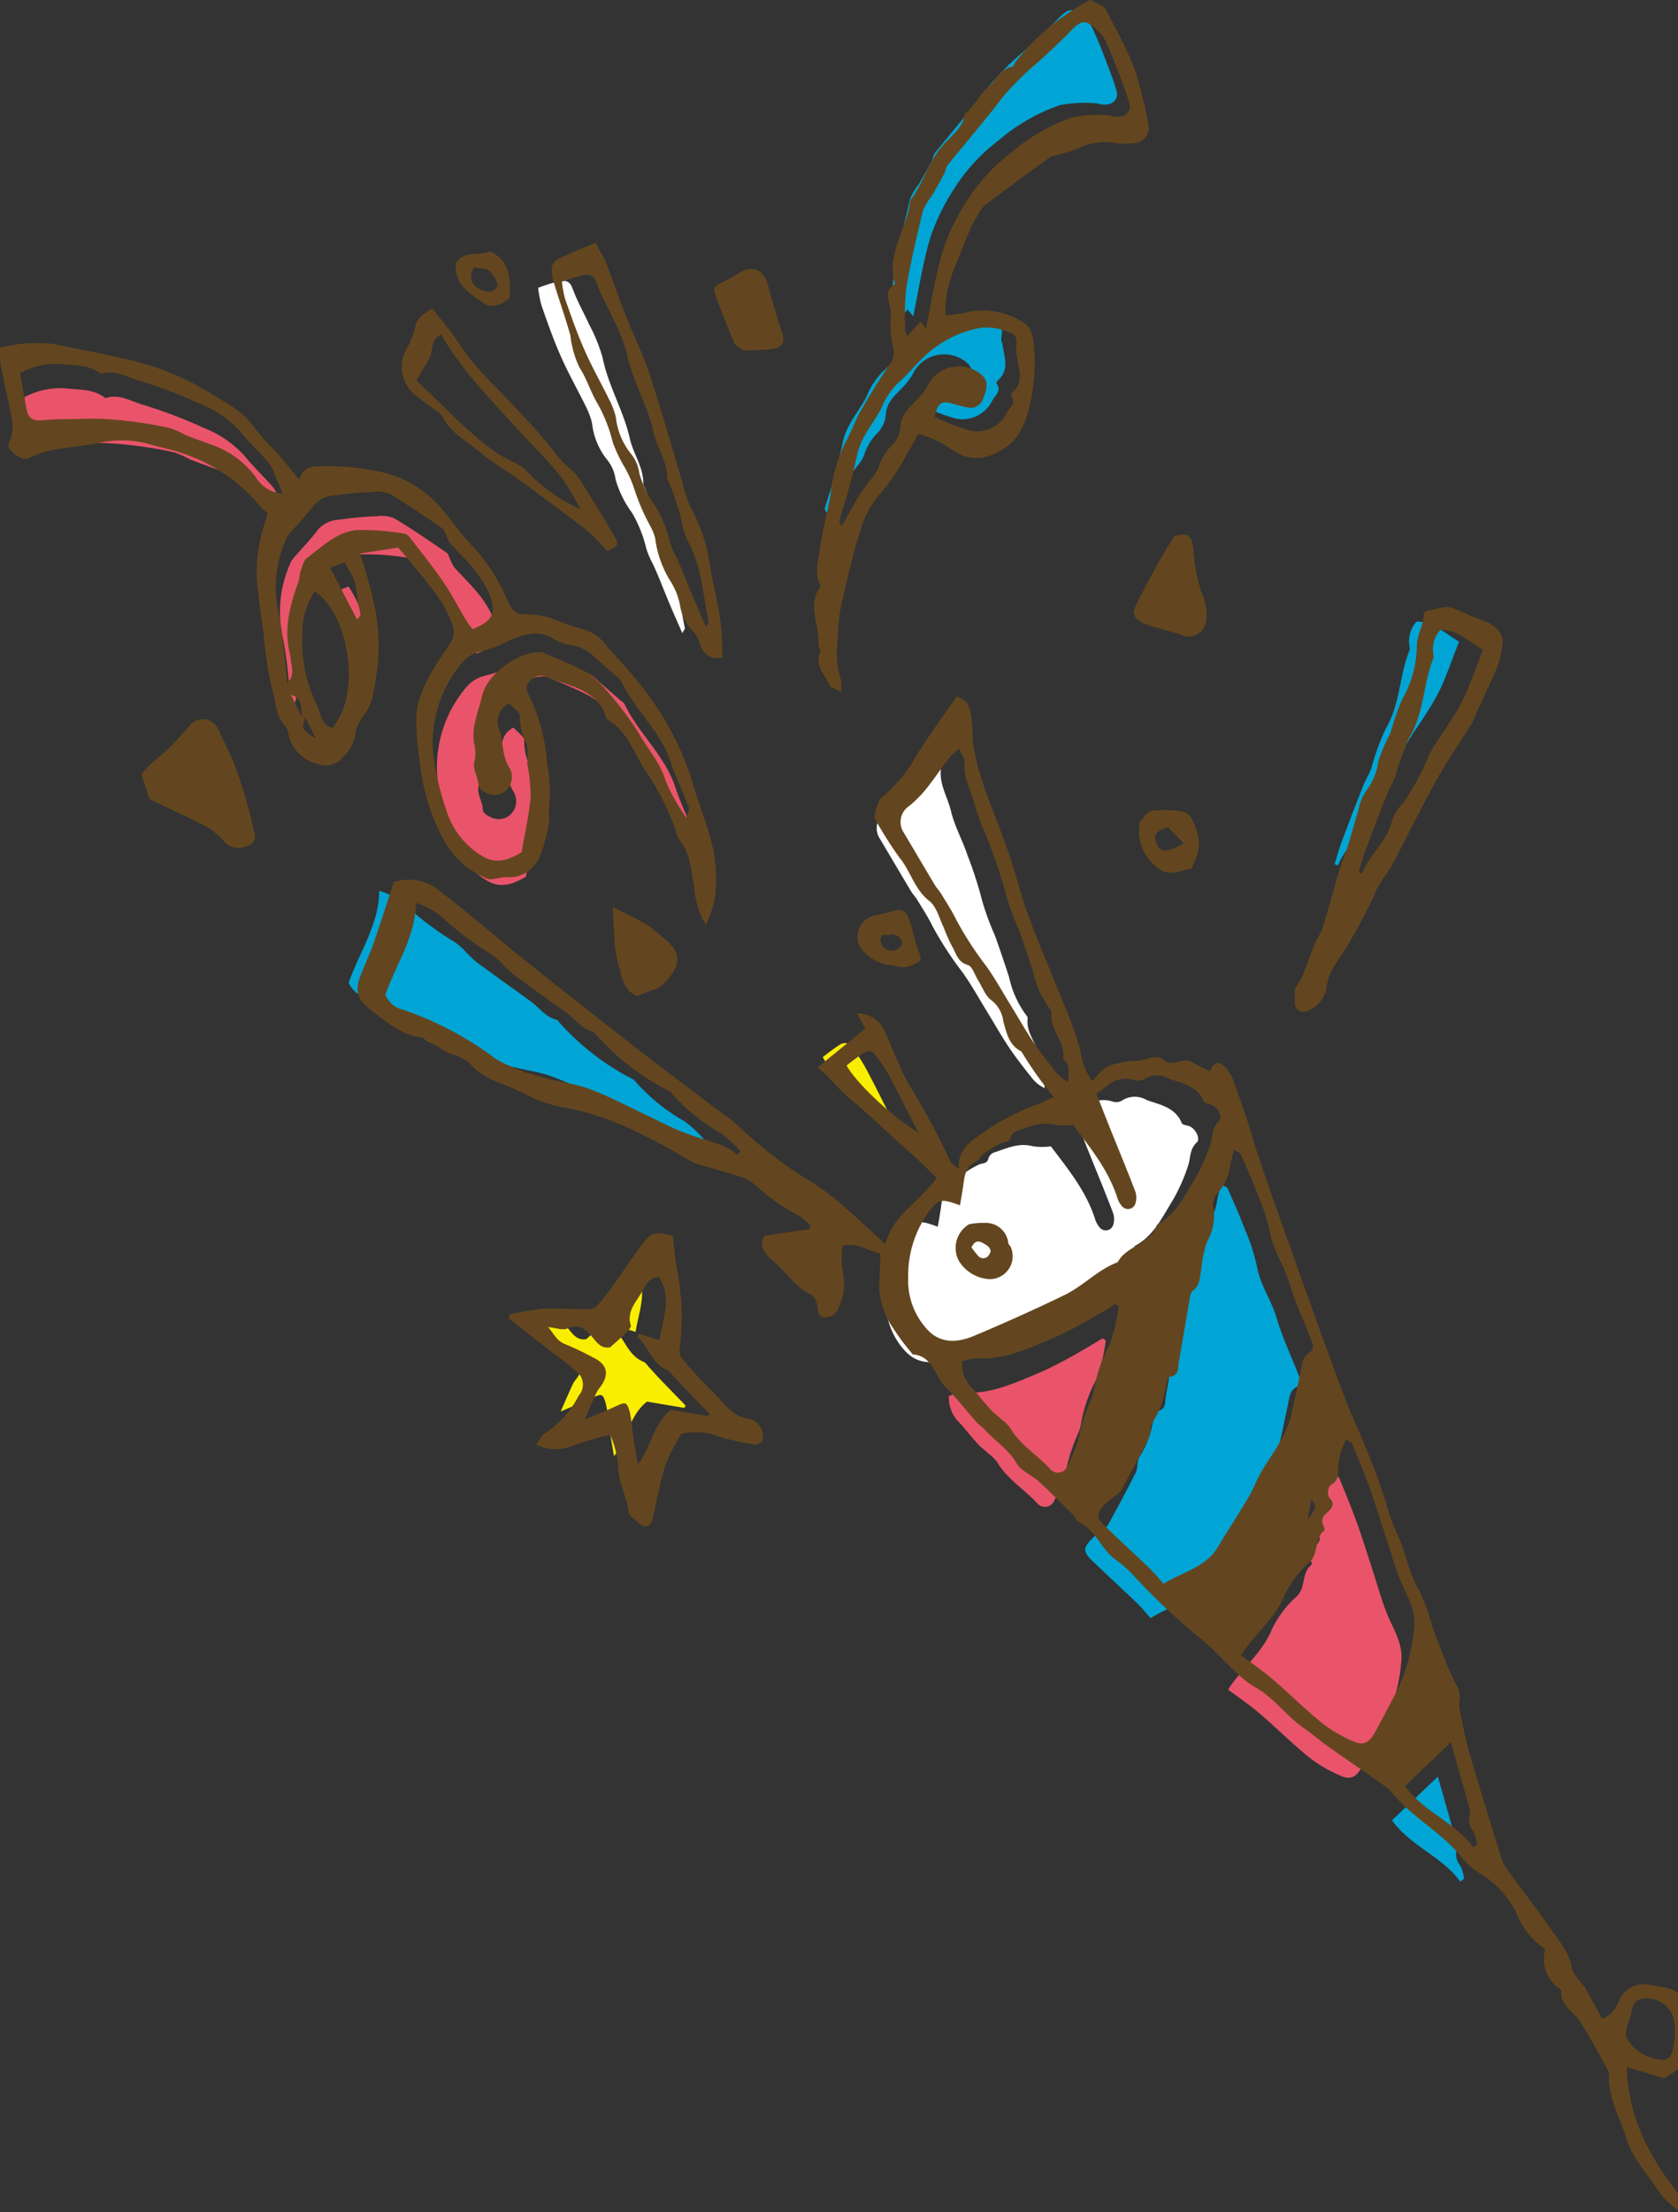 <svg xmlns="http://www.w3.org/2000/svg" xmlns:xlink="http://www.w3.org/1999/xlink" width="151.786" height="200" viewBox="0 0 151.786 200">
  <rect x="0" y="0" width="151.786" height="200" fill="#333333" stroke="none"/>
  <defs>
    <clipPath id="clip-path">
      <rect id="長方形_2194" data-name="長方形 2194" width="151.786" height="200" fill="none"/>
    </clipPath>
  </defs>
  <g id="グループ_19155" data-name="グループ 19155" clip-path="url(#clip-path)">
    <path id="パス_113469" data-name="パス 113469" d="M89,112.865c-2.2-1.244-5.63-4.488-6.465-6.04a19.2,19.2,0,0,1,1.614-1.177.874.874,0,0,1,.8,0,13.845,13.845,0,0,1,1.42,2.07c.878,1.626,1.69,3.292,2.631,5.145" transform="translate(-8.111 -11.242)" fill="#faee00" fill-rule="evenodd"/>
    <path id="パス_113470" data-name="パス 113470" d="M60.779,133.517c-.073.2-.116.277-.1.292,1.011.89,1.292,2.424,2.693,2.983.2.08.348.325.51.5.316.337.619.686.939,1.022.786.819,1.58,1.632,2.369,2.444-.036.07-.075.139-.115.209-1.134-.192-2.264-.382-3.381-.569-1.587,1.246-1.743,3.27-2.984,4.94-.179-1.066-.33-1.9-.456-2.738a15.936,15.936,0,0,0-.272-1.981c-.28-.974-.367-.957-1.282-.537-.845.393-1.71.733-2.816,1.21.451-1.023.77-1.767,1.111-2.5a2.93,2.93,0,0,1,.329-.475c.838-1.162.611-2.041-.675-2.658a25.481,25.481,0,0,0-2.473-1.18c-.752-.269-1.014-.859-1.576-1.56.736.073,1.309.306,1.692.135,1.214-.549,1.827.189,2.447.95.394.48.789.878,1.472.739.475-.432.96-.844,1.409-1.291.2-.194.5-.516.451-.684-.406-1.274.5-2.125,1.015-3.059.307-.554.658-1.3,1.5-1.324,1.264,1.9.382,3.718.078,5.709-.683-.21-1.262-.386-1.88-.575" transform="translate(-5.169 -13.674)" fill="#faee00" fill-rule="evenodd"/>
    <path id="パス_113471" data-name="パス 113471" d="M134.183,84.952c-.1-.041-.2-.084-.3-.128.2-.637.371-1.288.6-1.914q.959-2.571,1.966-5.122c.223-.563.555-1.087.766-1.654A21.326,21.326,0,0,1,138.5,72.6c1.321-2.211,1.227-4.79,2.145-7.088a.463.463,0,0,0,.033-.289,2.575,2.575,0,0,1,.63-2.328c1.534,0,2.526,1.061,3.831,1.812-.555,1.43-1.031,2.794-1.614,4.11a19.66,19.66,0,0,1-1.356,2.394c-.6.976-1.316,1.888-1.854,2.895a24.032,24.032,0,0,1-2.377,4.432,4.331,4.331,0,0,0-1,1.554c-.436,1.921-2.06,3.123-2.754,4.865" transform="translate(-13.159 -6.698)" fill="#00a5d5" fill-rule="evenodd"/>
    <path id="パス_113472" data-name="パス 113472" d="M93.562,122.733c.1-.566.178-1.02.25-1.471.158-1,.131-2.1,1.362-2.563.146-.055.181-.363.329-.466a8.879,8.879,0,0,1,1.8-1.133c.362-.137.737-.051.851-.571a.82.82,0,0,1,.477-.5c1.151-.373,2.261-.933,3.557-.567a6,6,0,0,0,1.605,0c1.507,2,3.189,4.023,4,6.587a2.208,2.208,0,0,0,.418.755.707.707,0,0,0,1.2-.176,1.77,1.77,0,0,0,.021-1.113c-.737-1.934-1.53-3.842-2.3-5.761-.42-1.046-.828-2.1-1.243-3.146a6.09,6.09,0,0,0,.82-.537,2.567,2.567,0,0,1,2.7-.645,1.024,1.024,0,0,0,.823-.106,2.131,2.131,0,0,1,2.252-.033c1.2.424,2.573.653,3.15,2.077.07.177.522.19.778.322.526.272.921,1.117.581,1.422-.681.61-.538,1.43-.8,2.142a16.536,16.536,0,0,1-1.341,3.032c-.965,1.539-1.727,3.277-3.473,4.192-.549,1.787-2.752,1.883-3.556,3.4-1.8.672-3.091,2.136-4.828,2.975-2.675,1.3-5.387,2.512-8.125,3.665-1.4.594-2.949.778-4.171-.454a6.52,6.52,0,0,1-1.827-4.732,9.9,9.9,0,0,1,1.7-5.78c.986-1.358,1.126-1.51,2.987-.817" transform="translate(-8.735 -11.819)" fill="#fff" fill-rule="evenodd"/>
    <path id="パス_113473" data-name="パス 113473" d="M66.794,83.23A16.921,16.921,0,0,1,64.91,79.9c-.456-1.6-1.558-2.784-2.332-4.159a30.836,30.836,0,0,0-3.317-4.362,5.8,5.8,0,0,0-1.671-1.389c-1.195-.632-2.462-1.13-3.7-1.673a1.036,1.036,0,0,0-.434-.078c-1.981.055-4.7,2.006-5.141,3.909-.318,1.394-.953,2.752-.764,4.249a3.71,3.71,0,0,1,.1,1.545c-.3.889.323,1.588.338,2.4.005.225.43.522.723.642a1.578,1.578,0,0,0,1.8-.272,1.677,1.677,0,0,0,.241-2.058c-.7-1.077-.488-2.32-.909-3.428a1.831,1.831,0,0,1,.915-2.352c.355.411,1,.83.968,1.186a5.4,5.4,0,0,0,.621,2.529,6.78,6.78,0,0,1,.043,1.719,17.358,17.358,0,0,1,.316,2.977c-.151,1.7-.538,3.391-.821,5.056-1.215.743-2.382,1.118-3.638.3a7.246,7.246,0,0,1-3.005-3.6,27.963,27.963,0,0,1-1.23-4.582,11.143,11.143,0,0,1,2.382-9.12,3.148,3.148,0,0,1,1.806-1.16,10.3,10.3,0,0,0,2.572-.993c1.27-.5,2.557-1.012,3.931-.172a4.529,4.529,0,0,0,1.791.633,3.59,3.59,0,0,1,2.015,1.091c.622.546,1.245,1.087,1.871,1.632.144.125.344.226.422.383,1.271,2.664,3.664,4.656,4.6,7.535.442,1.359,1.084,2.655,1.6,3.994.065.172-.086.425-.209.95" transform="translate(-4.308 -7.09)" fill="#e9546b" fill-rule="evenodd"/>
    <path id="パス_113474" data-name="パス 113474" d="M2.44,40.1a6.859,6.859,0,0,1,3.974-.776c1.137.109,2.382.06,3.364.863,1.219-.417,2.193.233,3.3.567a43.448,43.448,0,0,1,5.574,2.111,9.8,9.8,0,0,1,3.693,2.521c.816,1,1.757,1.9,2.611,2.862a3.265,3.265,0,0,1,.456.888c.259.6.5,1.2.774,1.875a3.128,3.128,0,0,1-2.212-1.179A8.358,8.358,0,0,0,20.064,46.7c-.868-.327-1.748-.629-2.611-.966a10.129,10.129,0,0,0-1.432-.641,34.806,34.806,0,0,0-3.95-.659,26.2,26.2,0,0,0-3.718-.195c-1.22.06-2.451,0-3.665.118C3.6,44.469,3.2,44.3,2.99,43.252c-.2-.986-.351-1.988-.55-3.148" transform="translate(-0.24 -4.185)" fill="#e9546b" fill-rule="evenodd"/>
    <path id="パス_113475" data-name="パス 113475" d="M45.871,64.647c-.2-.285-.433-.581-.626-.9-.667-1.116-1.256-2.281-1.989-3.352-.93-1.357-1.969-2.642-2.975-3.948-.14-.183-.352-.413-.552-.435a21.558,21.558,0,0,0-4.382-.323c-1.756.184-3.056,1.489-4.426,2.5-.309.228-.424.745-.573,1.148-.115.321-.1.687-.213,1.009a11.054,11.054,0,0,0-.8,6.411c.1.408.119.833.194,1.243a1.69,1.69,0,0,1-.383,1.522c-.285-2.32-.4-4.494-.863-6.59a10.748,10.748,0,0,1,.707-6.369,1.665,1.665,0,0,1,.278-.491c.749-.873,1.561-1.7,2.25-2.616a2.612,2.612,0,0,1,1.864-.9,31.744,31.744,0,0,1,3.467-.324,2.987,2.987,0,0,1,1.578.195c1.612.964,3.161,2.026,4.71,3.091.207.142.268.495.4.746a2.946,2.946,0,0,0,.344.626c1.243,1.38,2.639,2.591,3.418,4.387.761,1.75.578,2.568-1.432,3.372" transform="translate(-2.759 -5.561)" fill="#e9546b" fill-rule="evenodd"/>
    <path id="パス_113476" data-name="パス 113476" d="M34.828,59.352a10.562,10.562,0,0,1,.9,1.669,8.121,8.121,0,0,1,.287,1.858c.046.55.635,1.141-.052,1.632-.8-1.556-1.6-3.1-2.415-4.66l1.282-.5" transform="translate(-3.297 -6.322)" fill="#e9546b" fill-rule="evenodd"/>
    <path id="パス_113477" data-name="パス 113477" d="M93.263,76.376c.23.547.536.911.494,1.237-.179,1.413.608,2.585.913,3.865.327,1.379,1.056,2.655,1.5,4.012a36.634,36.634,0,0,1,1.323,4.1,23.238,23.238,0,0,0,1.148,3.124c.447,1.259.879,2.52,1.287,3.791a8.889,8.889,0,0,0,1.628,3.528c.077.086.03.284.029.431-.032,1.434,1.326,2.5,1.068,4,.746.512.418,1.305.483,2.054a3.185,3.185,0,0,1-1.05-.8c-.733-.917-1.463-1.84-2.119-2.808-.7-1.028-1.306-2.114-1.956-3.173-.747-1.215-1.44-2.463-2.255-3.632A31.164,31.164,0,0,1,93,91.881c-.4-.825-.908-1.6-1.383-2.386-.173-.279-.411-.522-.581-.807-.935-1.562-1.857-3.136-2.789-4.7a1.738,1.738,0,0,1,.5-2.44,11,11,0,0,0,1.517-1.529c.728-.91,1.374-1.883,2.083-2.808a7.547,7.547,0,0,1,.913-.833" transform="translate(-8.644 -8.135)" fill="#fff" fill-rule="evenodd"/>
    <path id="パス_113478" data-name="パス 113478" d="M53.978,29.049a18.265,18.265,0,0,1,1.852-.585c.538-.108,1-.089,1.262.634.4,1.117,1.006,2.158,1.492,3.244a15.06,15.06,0,0,1,1.231,3.024c.507,2.554,1.9,4.789,2.468,7.331.3,1.355,1.228,2.566,1.211,4.051,0,.174.143.351.206.533A25.067,25.067,0,0,1,64.776,50.5a7.091,7.091,0,0,0,.664,2.125c1.194,2.222,1.3,4.758,1.812,7.176.022.1-.111.239-.229.468-.415-.953-.8-1.81-1.164-2.675-.5-1.187-.947-2.394-1.487-3.56a7.821,7.821,0,0,1-.609-1.423A11.831,11.831,0,0,0,62.482,49.4a9.487,9.487,0,0,1-1.491-3.014,3.574,3.574,0,0,0-.723-1.735,6.391,6.391,0,0,1-1.409-3.37,7.1,7.1,0,0,0-.6-1.581c-.734-1.495-1.558-2.945-2.229-4.465-.661-1.492-1.2-3.037-1.738-4.576a10.424,10.424,0,0,1-.31-1.613" transform="translate(-5.305 -3.027)" fill="#fff" fill-rule="evenodd"/>
    <path id="パス_113479" data-name="パス 113479" d="M67.105,112.6c-.093.1-.182.2-.271.3a7.46,7.46,0,0,0-1.307-.806c-1.23-.462-2.509-.789-3.729-1.271-1.126-.447-2.189-1.035-3.289-1.549-1.7-.8-3.36-1.688-5.115-2.335-1.421-.52-2.985-.643-4.432-1.109a14.464,14.464,0,0,1-4.035-1.625A30.453,30.453,0,0,0,36.611,99.8a2.3,2.3,0,0,1-1.631-1.367c1.013-2.826,2.735-5.251,2.762-8.287a6.186,6.186,0,0,1,2.687,1.576,27.824,27.824,0,0,0,4.193,3.09,7.39,7.39,0,0,1,.773.658A13.1,13.1,0,0,0,46.53,96.58c1.634,1.209,3.3,2.381,4.939,3.575.775.566,1.335,1.434,2.359,1.648a22.7,22.7,0,0,0,6.94,5.417,17.188,17.188,0,0,0,4.587,3.756,10.543,10.543,0,0,1,1.751,1.625" transform="translate(-3.438 -9.601)" fill="#00a5d5" fill-rule="evenodd"/>
    <path id="パス_113480" data-name="パス 113480" d="M89.743,29.372a.575.575,0,0,1-.2-.36,23.342,23.342,0,0,1,.078-3.91c.385-2.356.944-4.688,1.5-7.012a5.637,5.637,0,0,1,.8-1.347c.384-.667.769-1.335,1.13-2.01.136-.251.151-.582.322-.8,1.669-2.072,3.413-4.087,5.024-6.2a25.814,25.814,0,0,1,3.17-3.119c.913-.851,1.852-1.681,2.713-2.582,1.24-1.3,1.549-1.343,2.809-.087a2.423,2.423,0,0,1,.509.678c.338.728.655,1.468.943,2.218.43,1.12.876,2.237,1.231,3.383.243.783-.2,1.322-1.036,1.347-.341.01-.686-.147-1.028-.138a11.824,11.824,0,0,0-3.041.185,17.018,17.018,0,0,0-5.588,3.225A16.416,16.416,0,0,0,95.088,17.2a19.361,19.361,0,0,0-2.13,4.371C92.264,23.9,91.9,26.326,91.4,28.71c-.167-.207-.336-.415-.5-.623-.354.4-.71.794-1.151,1.285" transform="translate(-8.796 -0.11)" fill="#00a5d5" fill-rule="evenodd"/>
    <path id="パス_113481" data-name="パス 113481" d="M91.35,40c.275-1.279.622-1.49,1.6-1.2a13.1,13.1,0,0,0,1.428.349,1.154,1.154,0,0,0,1.327-.718c.235-.649.619-1.38.053-2.082a3.155,3.155,0,0,0-4.962.677,5.247,5.247,0,0,1-.8,1.159c-.7.83-1.683,1.43-1.733,2.729a2.738,2.738,0,0,1-.794,1.665A5,5,0,0,0,86.3,44.526a2.531,2.531,0,0,1-.332.628c-.449.618-.96,1.2-1.368,1.842-.562.9-1.052,1.836-1.641,2.876-.126-.272-.248-.409-.223-.5.235-.823.518-1.633.743-2.462.318-1.171.632-2.346.885-3.535.339-1.6,1.466-2.776,2.176-4.176a6.826,6.826,0,0,1,1.4-2.166c1.308-1.114,2.249-2.557,3.77-3.528a9.606,9.606,0,0,1,3.949-1.581,5.536,5.536,0,0,1,2.563.456c.818.321.457,1.175.491,1.826.005.1.082.181.092.277.142,1.159.708,2.373-.464,3.357a.279.279,0,0,0-.055.274c.472.619-.151,1.04-.358,1.434a3.015,3.015,0,0,1-3.411,1.679A19.7,19.7,0,0,1,91.35,40" transform="translate(-8.131 -3.398)" fill="#00a5d5" fill-rule="evenodd"/>
    <path id="パス_113482" data-name="パス 113482" d="M114.774,159.064c-.455-.51-.811-.961-1.223-1.357-1.319-1.263-2.665-2.5-3.984-3.764-.936-.9-.932-1.214-.02-2.137.263-.266.589-.473.877-.712a2.012,2.012,0,0,0,.518-.489c.85-1.554,1.7-3.111,2.491-4.7.211-.428.089-1.036.344-1.416a8.668,8.668,0,0,0,1.263-3.529c.034-.225.167-.6.288-.616.9-.1.73-.818.826-1.338.33-1.78.61-3.57.929-5.348.069-.383.094-.9.344-1.089.66-.5.616-1.193.75-1.844a11.249,11.249,0,0,1,.532-2.58,4.643,4.643,0,0,0,.55-3.208,1.508,1.508,0,0,1,.39-1.174,4.572,4.572,0,0,0,1.147-2.449c.079-.457.21-.9.346-1.486.313.192.544.254.606.389.546,1.231,1.094,2.461,1.573,3.72a19,19,0,0,1,1.088,3.379c.291,1.647,1.29,2.989,1.754,4.563.5,1.69,1.246,3.306,1.9,4.948.191.475.415,1.026-.08,1.329-.669.41-.657,1.027-.788,1.634-.295,1.379-.574,2.762-.905,4.135-.563,2.347-2.376,4.061-3.278,6.243a13,13,0,0,1-.954,1.741c-.65,1.071-1.324,2.126-1.988,3.187a9.9,9.9,0,0,1-.757,1.188c-1.2,1.417-3.022,1.823-4.54,2.78" transform="translate(-10.699 -12.763)" fill="#00a5d5" fill-rule="evenodd"/>
    <path id="パス_113483" data-name="パス 113483" d="M123.195,168.654c1.232-1.942,3.09-3.3,3.973-5.471a9.239,9.239,0,0,1,2.239-2.957c.855-.82.4-2.132,1.331-2.856.056-.039,0-.287-.066-.41-.27-.541-.072-.877.362-1.255.391-.341.724-.769.116-1.338a1.176,1.176,0,0,1,.131-1.1c.8-.365.675-1.034.7-1.631a6.417,6.417,0,0,1,.717-2.478c.26.167.5.232.555.372.552,1.34,1.106,2.68,1.6,4.041.53,1.487,1,3,1.485,4.5.267.826.516,1.657.783,2.482.128.39.267.777.42,1.161.564,1.422,1.484,2.72,1.328,4.379a16.334,16.334,0,0,1-1.768,6.17c-.6,1.152-1.206,2.3-1.831,3.439-.453.818-.983,1.122-1.82.766a12.5,12.5,0,0,1-2.881-1.66c-1.581-1.276-3.023-2.721-4.57-4.042-.918-.784-1.926-1.46-2.794-2.109" transform="translate(-12.108 -15.887)" fill="#e9546b" fill-rule="evenodd"/>
    <path id="パス_113484" data-name="パス 113484" d="M95.19,140.635a4.493,4.493,0,0,1,1.266-.3c2.586.171,4.829-.94,7.1-1.874a38.174,38.174,0,0,0,3.729-1.967c.616-.336,1.21-.715,1.815-1.071.094.065.188.13.28.2a16.689,16.689,0,0,1-.834,3.483,12.97,12.97,0,0,0-1.417,4.114,3.031,3.031,0,0,1-.252.8,16.541,16.541,0,0,0-1.082,3.285,11.779,11.779,0,0,1-1.041,2.712.918.918,0,0,1-1.54.365c-1.164-1.3-2.752-2.2-3.654-3.76a3.951,3.951,0,0,0-.806-.788c-.323-.3-.682-.562-.974-.884-.524-.572-1.011-1.178-1.513-1.773a3.2,3.2,0,0,1-1.081-2.544" transform="translate(-9.354 -14.424)" fill="#e9546b" fill-rule="evenodd"/>
    <path id="パス_113485" data-name="パス 113485" d="M146.154,189.009c-.111.093-.223.181-.332.271-1.665-2.305-4.547-3.233-6.181-5.557,1.372-1.305,2.693-2.564,4.148-3.952.612,2.165,1.173,4.136,1.726,6.114a.932.932,0,0,1-.01.434,1.6,1.6,0,0,0,.3,1.494,3.31,3.31,0,0,1,.351,1.2" transform="translate(-13.724 -19.147)" fill="#00a5d5" fill-rule="evenodd"/>
    <path id="パス_113486" data-name="パス 113486" d="M76.819,118.306a5.629,5.629,0,0,0-.948-.839,19.388,19.388,0,0,1-4.025-2.809,3.106,3.106,0,0,0-1.127-.692c-1.29-.422-2.6-.768-3.9-1.166a3.951,3.951,0,0,1-1.064-.46,53.841,53.841,0,0,0-5.626-2.956,23.629,23.629,0,0,0-5.254-1.688,12.8,12.8,0,0,1-3.508-1.092A18.861,18.861,0,0,0,49,105.527a7.6,7.6,0,0,1-2.523-1.4,3.99,3.99,0,0,0-1.729-1.209c-.978-.176-1.59-.93-2.472-1.2-.215-.064-.372-.381-.575-.406-1.818-.212-3.126-1.347-4.485-2.381-1.026-.776-1.754-1.473-1.093-3.184.4-1.028.866-2.026,1.228-3.063.607-1.739,1.159-3.5,1.792-5.425a4.346,4.346,0,0,1,4.276.9c2.5,1.892,4.854,3.975,7.3,5.933q5.119,4.094,10.293,8.113c2.335,1.821,4.715,3.586,7.071,5.382.772.584,1.587,1.13,2.3,1.785a37.9,37.9,0,0,0,6,4.665,22.877,22.877,0,0,1,2.873,2.023c1.464,1.236,2.85,2.56,4.356,3.929.66-2.651,3.154-3.837,4.628-5.989-.511-.507-.981-.991-1.473-1.454-.565-.524-1.151-1.025-1.721-1.545-1.206-1.1-2.4-2.207-3.612-3.3-.47-.422-.986-.794-1.443-1.231-.6-.57-1.151-1.179-1.731-1.766-.233-.237-.488-.453-.763-.708L81.8,100.5c-.28-.508-.521-.944-.757-1.373a2.7,2.7,0,0,1,2.584,1.766c.671,1.554,1.279,3.147,2.1,4.623a68.963,68.963,0,0,1,3.776,7.022c.09.217.391.346.743.642-.1-2.187,1.711-2.811,2.874-3.731a22.586,22.586,0,0,1,4.557-2.223c.33-.154.664-.3,1.178-.527a32.786,32.786,0,0,1-2.9-4.067.327.327,0,0,0-.107-.1c-1.066-.566-1.266-1.639-1.56-2.649a2.881,2.881,0,0,0-1.076-1.943c-.554-.372-.812-1.177-1.2-1.788-.309-.486-.524-1.281-.94-1.4-.96-.274-1.047-1.092-1.439-1.706a16.344,16.344,0,0,1-.749-1.7c-.4-.822-.644-1.876-1.3-2.387-1.348-1.053-1.678-2.683-2.689-3.909a34.574,34.574,0,0,1-2.306-3.665c.165-.444.229-1.387.735-1.811a13.076,13.076,0,0,0,2.886-3.393c1.148-1.941,2.516-3.748,3.877-5.741.336.234.812.4.968.72a5.1,5.1,0,0,1,.389,1.666c.091.813.022,1.649.181,2.447a24.417,24.417,0,0,0,.91,3.338c.712,2.035,1.547,4.031,2.25,6.072.647,1.877,1.1,3.822,1.788,5.683.986,2.655,2.124,5.254,3.166,7.889a30.965,30.965,0,0,1,1.538,4.326,5.827,5.827,0,0,0,1.036,2.668c.484-.461.895-1.109,1.479-1.353a7.5,7.5,0,0,1,2.563-.48c.826-.035,1.7-.682,2.472-.053.851.69,1.727-.347,2.536.161a4.914,4.914,0,0,0,.491.288c.374.189.753.363,1.134.545.309-.742.7-1.012,1.252-.475a3.072,3.072,0,0,1,.748,1.062c.511,1.34.973,2.7,1.427,4.065.275.825.479,1.672.757,2.492q1.047,3.088,2.136,6.159,1.588,4.491,3.2,8.973.532,1.486,1.082,2.974c.611,1.649,1.2,3.3,1.847,4.944.509,1.29,1.124,2.544,1.616,3.845a50.571,50.571,0,0,1,2,5.5,15.144,15.144,0,0,0,.981,2.544c.721,1.589.919,3.35,1.879,4.879a18.128,18.128,0,0,1,1.163,3.255c.665,1.741,1.3,3.5,2.122,5.168a2.132,2.132,0,0,1,.366,1.437,2.621,2.621,0,0,0,.021,1.012c.261,1.262.494,2.536.854,3.772.9,3.1,1.862,6.184,2.814,9.269a4.16,4.16,0,0,0,.534,1.2c1.276,1.771,2.637,3.484,3.87,5.278.815,1.187,1.825,2.29,2.074,3.808a2.71,2.71,0,0,0,.574.944c.194.278.461.51.624.8.515.893,1,1.81,1.506,2.747.9-.256,1.179-.905,1.517-1.535a2.43,2.43,0,0,1,3-1.475c.395.063.789.113,1.174.2a2.915,2.915,0,0,1,2.425,3.1,2.959,2.959,0,0,0,.081.707,3.038,3.038,0,0,1-.887,3.269,14.224,14.224,0,0,1-1.711,1.119c-1.363-.406-2.352-.7-3.357-1,.139,5.252,2.7,9.292,6.153,13.241-.664-.042-1.016.039-1.2-.1a8.047,8.047,0,0,1-1.949-1.74c-1.057-1.652-2.468-3.064-3.073-5.043-.57-1.867-1.618-3.592-1.546-5.636a.83.83,0,0,0-.08-.418c-.831-1.488-1.609-3.009-2.539-4.432-.594-.9-1.794-1.429-1.694-2.764.007-.066-.106-.162-.183-.214a3.25,3.25,0,0,1-1.258-3.56,6.9,6.9,0,0,1-2.615-3.274,8.765,8.765,0,0,0-3.072-3.437,6.755,6.755,0,0,1-1.7-1.364c-1.729-2.311-4.38-3.623-6.234-5.786a5.319,5.319,0,0,0-.922-.9c-1.648-1.168-3.327-2.3-4.978-3.469-.793-.561-1.528-1.2-2.322-1.752-1.589-1.1-2.7-2.754-4.421-3.712a9.251,9.251,0,0,1-1.721-1.338c-1.06-.977-2.011-2.079-3.128-2.987a58.153,58.153,0,0,1-6.32-5.966,11.517,11.517,0,0,0-1.542-1.308c-1.262-.967-1.74-2.683-3.3-3.376-.189-.084-.253-.419-.425-.585-1.028-1.018-2.044-2.047-3.115-3.023-.653-.594-1.629-.969-2.035-1.68-.707-1.239-1.888-1.941-2.789-2.938-.263-.294-.6-.516-.863-.809-.927-1.044-1.778-2.16-2.767-3.142s-1.129-2.782-2.947-2.926c-.031,0-.056-.072-.087-.11a19.869,19.869,0,0,1-1.72-2.312,7.031,7.031,0,0,1-1.233-3.638c.044-1.012.078-2.026.117-3.059-1.162-.208-2.093-1.078-3.447-.68a15.387,15.387,0,0,0-.066,1.717,13.4,13.4,0,0,1,.238,1.976,6.731,6.731,0,0,1-.658,2.217,1.417,1.417,0,0,1-1.061.55c-.531.029-.65-.411-.7-.919-.038-.392-.237-.97-.535-1.109-1.381-.64-2.167-1.918-3.242-2.868-.692-.612-1.646-1.3-1.041-2.5,1.391-.2,2.752-.391,4.111-.586.02-.11.034-.225.052-.339m36.493,29.618a9.747,9.747,0,0,0,.757-1.187c.665-1.061,1.339-2.116,1.988-3.188a13,13,0,0,0,.954-1.741c.9-2.181,2.715-3.895,3.278-6.243.331-1.373.611-2.755.905-4.134.131-.608.119-1.224.789-1.635.494-.3.27-.853.079-1.329-.656-1.643-1.4-3.259-1.9-4.949-.463-1.573-1.463-2.916-1.753-4.563a18.924,18.924,0,0,0-1.089-3.379c-.479-1.258-1.025-2.487-1.572-3.719-.062-.136-.294-.2-.607-.39-.136.582-.267,1.029-.345,1.486a4.582,4.582,0,0,1-1.147,2.449,1.516,1.516,0,0,0-.391,1.174,4.643,4.643,0,0,1-.55,3.209,11.25,11.25,0,0,0-.532,2.58c-.133.651-.09,1.347-.75,1.844-.25.188-.275.707-.344,1.091-.319,1.777-.6,3.568-.929,5.348-.1.522.071,1.242-.826,1.338-.12.012-.253.392-.288.617a8.684,8.684,0,0,1-1.262,3.529c-.254.38-.133.988-.344,1.415-.792,1.585-1.64,3.143-2.491,4.7a1.988,1.988,0,0,1-.518.489c-.289.241-.614.448-.876.713-.913.923-.916,1.242.02,2.137,1.317,1.268,2.664,2.5,3.983,3.763.413.4.768.847,1.223,1.358,1.519-.956,3.336-1.362,4.54-2.781M87.374,117.3a9.884,9.884,0,0,0-1.7,5.78,6.516,6.516,0,0,0,1.827,4.73c1.223,1.233,2.766,1.05,4.17.455,2.739-1.153,5.451-2.367,8.126-3.665,1.738-.84,3.025-2.3,4.828-2.976.8-1.521,3.007-1.616,3.555-3.4,1.747-.915,2.509-2.655,3.473-4.194a16.606,16.606,0,0,0,1.341-3.03c.263-.713.122-1.533.8-2.143.34-.306-.056-1.15-.582-1.422-.255-.131-.707-.145-.778-.321-.576-1.425-1.944-1.653-3.149-2.077a2.129,2.129,0,0,0-2.252.032,1.022,1.022,0,0,1-.824.107,2.571,2.571,0,0,0-2.7.644,6.02,6.02,0,0,1-.819.537c.415,1.051.822,2.1,1.242,3.148.772,1.919,1.565,3.826,2.3,5.759a1.779,1.779,0,0,1-.023,1.114.706.706,0,0,1-1.2.175,2.2,2.2,0,0,1-.417-.754c-.815-2.563-2.5-4.588-4-6.587a6.069,6.069,0,0,1-1.6,0c-1.3-.365-2.407.195-3.559.567a.82.82,0,0,0-.476.5c-.115.519-.49.433-.851.571a8.869,8.869,0,0,0-1.805,1.133c-.148.1-.182.409-.329.465-1.231.46-1.2,1.557-1.361,2.561-.072.452-.154.905-.25,1.472-1.86-.693-2-.541-2.986.818m31.206,41.977c1.547,1.321,2.988,2.767,4.57,4.042a12.453,12.453,0,0,0,2.881,1.661c.837.357,1.367.052,1.82-.766.625-1.139,1.23-2.287,1.831-3.438a16.362,16.362,0,0,0,1.768-6.17c.156-1.659-.765-2.958-1.328-4.381-.154-.383-.292-.77-.42-1.161-.268-.826-.517-1.657-.783-2.483-.489-1.5-.955-3.009-1.486-4.5-.488-1.36-1.042-2.7-1.6-4.041-.056-.139-.3-.2-.555-.37a6.416,6.416,0,0,0-.716,2.476c-.021.6.1,1.267-.7,1.631a1.178,1.178,0,0,0-.131,1.1c.607.567.275,1-.116,1.338-.435.378-.632.715-.362,1.254.061.124.121.372.066.412-.932.723-.476,2.034-1.331,2.854a9.249,9.249,0,0,0-2.24,2.957c-.882,2.17-2.741,3.529-3.973,5.471.869.648,1.877,1.325,2.8,2.108M68.754,109.973a17.185,17.185,0,0,1-4.587-3.756,22.671,22.671,0,0,1-6.94-5.417c-1.023-.214-1.584-1.081-2.359-1.648-1.639-1.194-3.3-2.365-4.939-3.575a13.074,13.074,0,0,1-1.135-1.108,7.422,7.422,0,0,0-.773-.66,27.757,27.757,0,0,1-4.193-3.089,6.186,6.186,0,0,0-2.687-1.576c-.028,3.036-1.75,5.461-2.761,8.288a2.292,2.292,0,0,0,1.63,1.366,30.426,30.426,0,0,1,8.317,4.408,14.474,14.474,0,0,0,4.035,1.625c1.447.466,3.012.589,4.433,1.109,1.754.647,3.417,1.539,5.114,2.335,1.1.515,2.164,1.1,3.289,1.55,1.22.482,2.5.809,3.729,1.271a7.455,7.455,0,0,1,1.307.806c.089-.1.179-.2.271-.3a10.582,10.582,0,0,0-1.751-1.625M89.387,76.022c-.709.925-1.355,1.9-2.083,2.808a11.045,11.045,0,0,1-1.517,1.529,1.736,1.736,0,0,0-.5,2.439c.932,1.566,1.854,3.142,2.789,4.7.17.285.408.528.581.808.476.79.986,1.56,1.383,2.386a31.221,31.221,0,0,0,2.75,4.228c.815,1.168,1.509,2.417,2.255,3.631.65,1.06,1.26,2.145,1.956,3.174.656.969,1.386,1.891,2.119,2.807a3.188,3.188,0,0,0,1.05.8c-.065-.75.263-1.542-.483-2.055.259-1.5-1.1-2.564-1.069-4,0-.147.049-.345-.028-.431a8.881,8.881,0,0,1-1.627-3.528c-.408-1.272-.84-2.533-1.288-3.791a23.2,23.2,0,0,1-1.148-3.125A36.559,36.559,0,0,0,93.2,84.3c-.439-1.356-1.168-2.632-1.5-4.011-.307-1.28-1.092-2.454-.913-3.865.041-.325-.263-.691-.494-1.237a7.472,7.472,0,0,0-.913.833m2.229,57.137c.5.6.989,1.2,1.513,1.773.292.322.651.585.974.884a3.977,3.977,0,0,1,.807.787c.9,1.562,2.489,2.455,3.653,3.762A.919.919,0,0,0,100.1,140a11.831,11.831,0,0,0,1.041-2.712A16.58,16.58,0,0,1,102.225,134a3.013,3.013,0,0,0,.252-.8,12.969,12.969,0,0,1,1.416-4.114,16.7,16.7,0,0,0,.834-3.483c-.091-.065-.186-.131-.28-.2-.605.356-1.2.735-1.815,1.072a38.185,38.185,0,0,1-3.73,1.967c-2.273.933-4.516,2.044-7.1,1.873a4.473,4.473,0,0,0-1.266.3,3.2,3.2,0,0,0,1.081,2.544m45.162,39.91a1.593,1.593,0,0,1-.3-1.493.937.937,0,0,0,.011-.435c-.553-1.978-1.115-3.949-1.726-6.113-1.454,1.387-2.776,2.647-4.149,3.952,1.635,2.324,4.518,3.251,6.181,5.557.11-.089.221-.179.333-.271a3.352,3.352,0,0,0-.351-1.2m18.213,17.306a2.512,2.512,0,0,0-3.191-2.092,1.007,1.007,0,0,0-.5.477,3.344,3.344,0,0,0-.244.836c-.157.741-.649,1.674-.372,2.187a3.88,3.88,0,0,0,2.468,1.836c1.2.3,1.6.03,1.765-1.221.02-.145.016-.292.023-.438l.084,0c-.008-.526.023-1.058-.03-1.583M83.94,104.729a13.71,13.71,0,0,0-1.421-2.069.871.871,0,0,0-.8,0,19.131,19.131,0,0,0-1.613,1.178c.834,1.551,4.27,4.794,6.466,6.039-.942-1.853-1.754-3.519-2.632-5.145M121.808,144.9c.843-1.177.843-1.177.317-1.861-.136.806-.229,1.349-.317,1.861" transform="translate(-3.525 -7.502)" fill="#63461f" fill-rule="evenodd"/>
    <path id="パス_113487" data-name="パス 113487" d="M23.575,49.513a15.411,15.411,0,0,0-7.106-4.848c-.958-.357-1.986-.524-2.968-.815a9.145,9.145,0,0,0-4.558-.1c-2.084.446-4.277.328-6.26,1.327-.607.3-1.24-.194-1.71-.642-.394-.378-.14-.728.028-1.167a3.333,3.333,0,0,0,.065-1.7c-.295-1.626-.693-3.231-1-4.852A10.332,10.332,0,0,1,0,35.139a13.24,13.24,0,0,1,4.8-.349c2.393.479,4.788.954,7.163,1.5a24.679,24.679,0,0,1,7.821,3.429,11.457,11.457,0,0,1,2.484,1.732c.772.866,1.421,1.83,2.273,2.655s1.574,1.821,2.528,2.955c.393-1.379,1.521-1.19,2.341-1.214a21.15,21.15,0,0,1,4.549.419,9.953,9.953,0,0,1,5.931,3.353c1.015,1.187,1.9,2.493,2.984,3.593a16.515,16.515,0,0,1,3.014,4.738c.559,1.178.739,1.282,1.964,1.29a7.348,7.348,0,0,1,1.985.34,26.042,26.042,0,0,0,2.581.925,3.958,3.958,0,0,1,2.472,1.611c.416.526.921.979,1.339,1.5a32.768,32.768,0,0,1,3.653,4.735,28,28,0,0,1,2.7,5.861c.6,2.211,1.544,4.334,2,6.632a14.529,14.529,0,0,1,.07,4.133,10.675,10.675,0,0,1-.806,2.349,7.709,7.709,0,0,1-1.053-3.493c-.309-1.447-.3-2.969-1.342-4.194a2.188,2.188,0,0,1-.308-.811,23.51,23.51,0,0,0-2.936-5.72c-.943-1.546-1.539-3.377-3.262-4.365-.071-.041-.105-.163-.138-.253-.843-2.543-3.372-2.723-5.34-3.611-.995-.45-2.167.628-1.755,1.425a15.871,15.871,0,0,1,1.76,6.28,15.938,15.938,0,0,1,.189,4.4c-.067.326.078.692,0,1.012a12.561,12.561,0,0,1-.919,3.319A2.967,2.967,0,0,1,45.882,83c-.611-.046-1.332.331-1.84.126A7.8,7.8,0,0,1,40.064,79.5a18.85,18.85,0,0,1-2.1-7.021,25.268,25.268,0,0,1-.309-3.985c.133-2.17,1.308-3.983,2.482-5.759.484-.733,1.13-1.472.841-2.382a9.854,9.854,0,0,0-1.288-2.586c-.794-1.159-1.726-2.232-2.614-3.327-.389-.482-.808-.94-1.066-1.239-1.329.21-2.393.375-3.457.544A38.659,38.659,0,0,1,33.9,58.571a18.633,18.633,0,0,1-.09,7.523,4.674,4.674,0,0,1-.983,2.379,3.61,3.61,0,0,0-.715,1.724A3.639,3.639,0,0,1,31,72.174a1.929,1.929,0,0,1-2.186.6,3.476,3.476,0,0,1-2.73-2.737,1.45,1.45,0,0,0-.269-.678c-.905-.984-.867-2.319-1.225-3.473a29.929,29.929,0,0,1-.729-4.83c-.225-1.677-.509-3.354-.621-5.04a13.531,13.531,0,0,1,.216-3.172,23.6,23.6,0,0,1,.784-2.733,5.608,5.608,0,0,1-.659-.6M62.31,76.685c-.518-1.338-1.16-2.634-1.6-3.995-.935-2.878-3.327-4.87-4.6-7.535-.077-.156-.277-.257-.422-.383q-.937-.815-1.87-1.631A3.6,3.6,0,0,0,51.8,62.051a4.518,4.518,0,0,1-1.792-.633c-1.374-.842-2.662-.323-3.931.171a10.325,10.325,0,0,1-2.573.994A3.138,3.138,0,0,0,41.7,63.742a11.134,11.134,0,0,0-2.383,9.119,27.786,27.786,0,0,0,1.231,4.582,7.239,7.239,0,0,0,3,3.6c1.256.818,2.424.446,3.638-.3.283-1.667.669-3.352.821-5.056a17.37,17.37,0,0,0-.317-2.979A6.857,6.857,0,0,0,47.654,71a5.393,5.393,0,0,1-.621-2.529c.034-.357-.612-.774-.967-1.186a1.83,1.83,0,0,0-.916,2.352c.422,1.11.213,2.353.91,3.428a1.679,1.679,0,0,1-.242,2.058,1.579,1.579,0,0,1-1.8.273c-.294-.12-.718-.417-.722-.642-.016-.811-.638-1.509-.338-2.4a3.734,3.734,0,0,0-.1-1.547c-.19-1.5.446-2.854.765-4.249.437-1.9,3.158-3.854,5.14-3.909a1.049,1.049,0,0,1,.434.077c1.243.544,2.509,1.042,3.7,1.673a5.769,5.769,0,0,1,1.671,1.39,30.849,30.849,0,0,1,3.319,4.362c.772,1.374,1.875,2.558,2.332,4.158A16.934,16.934,0,0,0,62.1,77.635c.124-.524.275-.777.21-.95M2.364,40.562c.211,1.051.607,1.217,1.7,1.111,1.216-.121,2.445-.059,3.665-.118a26.078,26.078,0,0,1,3.719.195,34.807,34.807,0,0,1,3.95.659,10.176,10.176,0,0,1,1.432.641c.863.336,1.743.638,2.612.965a8.37,8.37,0,0,1,3.913,3.133,3.126,3.126,0,0,0,2.212,1.179c-.276-.673-.515-1.279-.774-1.875a3.288,3.288,0,0,0-.455-.888c-.856-.966-1.8-1.861-2.612-2.862a9.8,9.8,0,0,0-3.693-2.521,43.316,43.316,0,0,0-5.574-2.111c-1.111-.334-2.085-.986-3.3-.567-.982-.8-2.227-.754-3.364-.863a6.857,6.857,0,0,0-3.974.776c.2,1.16.347,2.161.55,3.148M44.159,57.21c-.779-1.8-2.176-3.007-3.419-4.388A2.939,2.939,0,0,1,40.4,52.2c-.133-.252-.192-.6-.4-.747-1.547-1.064-3.1-2.126-4.71-3.09a2.986,2.986,0,0,0-1.578-.195,31.746,31.746,0,0,0-3.467.324,2.61,2.61,0,0,0-1.863.9c-.69.915-1.5,1.743-2.251,2.616a1.685,1.685,0,0,0-.278.491,10.747,10.747,0,0,0-.706,6.369c.463,2.1.577,4.27.862,6.589a1.685,1.685,0,0,0,.383-1.521c-.075-.41-.1-.835-.194-1.243-.539-2.236.059-4.332.8-6.413.112-.32.1-.686.213-1.007.15-.4.264-.92.573-1.148,1.371-1.014,2.67-2.319,4.426-2.5a21.571,21.571,0,0,1,4.383.323c.2.022.411.252.551.435,1.006,1.306,2.046,2.591,2.975,3.948.733,1.07,1.322,2.236,1.989,3.352.193.318.428.614.626.9,2.01-.805,2.193-1.623,1.433-3.372m-15.693-.042a6.53,6.53,0,0,0-1.114,3.994,12.445,12.445,0,0,0,1.258,6.15c.392.725.33,1.906,1.451,2.192,2.726-3.214,1.4-10.443-1.6-12.336m1.4-2.143c.811,1.56,1.61,3.1,2.414,4.66.688-.491.1-1.082.053-1.632a8.168,8.168,0,0,0-.286-1.858,10.678,10.678,0,0,0-.9-1.669l-1.282.5m-2.24,13.542c-.395.915-.322,1.073.949,1.927-.3-.615-.607-1.231-.949-1.927m-.359-.094c.013-.958.068-1.607-.952-1.971.318.663.568,1.179.952,1.971" transform="translate(0 -3.693)" fill="#63461f" fill-rule="evenodd"/>
    <path id="パス_113488" data-name="パス 113488" d="M83.053,61.966c-.378-.986-1.414-1.81-.821-3.07.072-.156-.208-.447-.189-.662.162-1.689-1.023-3.412.125-5.076a.34.34,0,0,0,.042-.281c-.566-1.162-.128-2.332.022-3.475.207-1.539.619-3.048.913-4.576a13.829,13.829,0,0,1,1.3-4.733c.538-.907.864-1.939,1.39-2.856.816-1.426,1.663-2.837,2.605-4.179a1.815,1.815,0,0,0,.388-1.576,9.516,9.516,0,0,1-.223-3.016c.126-.917-.861-2.009.362-2.781.037-.023-.086-.254-.1-.391a6.437,6.437,0,0,1-.1-.987c.036-2.179,1.354-4.036,1.6-6.168.01-.083.1-.159.161-.239,1.049-1.494,1.52-3.306,2.738-4.71.768-.887,1.848-1.564,2.023-2.867.014-.108.227-.18.324-.289.272-.32.535-.65.8-.978a5.913,5.913,0,0,1,.814-1.005c.812-.647,1.2-1.78,2.365-2.031.137-.029.2-.322.325-.471A20.9,20.9,0,0,1,106.646,0c.518.255.951.472,1.283.635.312.6.589,1.113.843,1.633A35.661,35.661,0,0,1,110.688,6.3a46.021,46.021,0,0,1,1.243,5.031,1.393,1.393,0,0,1-1.26,1.6,8.794,8.794,0,0,1-1.748.007,5.38,5.38,0,0,0-3.238.415,14.344,14.344,0,0,1-2.459.767,1.193,1.193,0,0,0-.363.193c-1.913,1.4-3.831,2.792-5.722,4.222a3.221,3.221,0,0,0-.681.934,10.317,10.317,0,0,0-.671,1.246c-.419.976-.8,1.968-1.2,2.956a12,12,0,0,0-.632,1.716,9.069,9.069,0,0,0-.4,3.149c.586-.08,1.066-.118,1.535-.205a6.782,6.782,0,0,1,5.457.791,1.926,1.926,0,0,1,.9,1.4,16.391,16.391,0,0,1-.247,5.993c-.457,2-1.107,3.576-3.209,4.5a3.47,3.47,0,0,1-3.324-.052c-.6-.317-1.136-.755-1.743-1.056a19.292,19.292,0,0,0-1.82-.709c-.4.719-.684,1.277-1.01,1.8A20.869,20.869,0,0,1,87.777,44.5a8.18,8.18,0,0,0-1.844,3.211c-.794,2.452-1.354,4.975-1.914,7.491A23.911,23.911,0,0,0,83.8,58.1a6.959,6.959,0,0,0,.277,3.271,4.869,4.869,0,0,1,.041,1.187c-.541-.289-.977-.375-1.061-.593m8.221-32.89.5.622c.5-2.385.867-4.808,1.561-7.137a19.324,19.324,0,0,1,2.131-4.374,16.443,16.443,0,0,1,3.99-4.356,17.06,17.06,0,0,1,5.59-3.226,11.778,11.778,0,0,1,3.041-.183c.342-.01.686.147,1.028.135.832-.025,1.279-.563,1.036-1.346-.355-1.145-.8-2.262-1.231-3.383-.289-.75-.605-1.489-.943-2.219a2.472,2.472,0,0,0-.509-.676c-1.26-1.256-1.569-1.216-2.809.087-.86.9-1.8,1.73-2.713,2.582a25.809,25.809,0,0,0-3.17,3.118c-1.611,2.118-3.355,4.132-5.024,6.2-.171.212-.185.544-.322.8-.361.675-.746,1.343-1.13,2.009a5.617,5.617,0,0,0-.8,1.349C90.949,21.4,90.39,23.734,90,26.09A23.438,23.438,0,0,0,89.926,30a.576.576,0,0,0,.2.36c.441-.491.8-.885,1.151-1.284m4.455,9.85a3.015,3.015,0,0,0,3.411-1.678c.207-.394.83-.816.357-1.434a.281.281,0,0,1,.056-.274c1.172-.985.606-2.2.463-3.357-.009-.095-.086-.181-.091-.277-.033-.651.327-1.506-.491-1.826a5.551,5.551,0,0,0-2.563-.457A9.61,9.61,0,0,0,92.924,31.2c-1.522.97-2.463,2.413-3.77,3.528a6.818,6.818,0,0,0-1.4,2.164c-.71,1.4-1.837,2.58-2.176,4.178-.252,1.187-.566,2.361-.886,3.534-.225.828-.507,1.639-.742,2.462-.025.092.1.23.223.5.589-1.042,1.079-1.981,1.64-2.877.408-.642.92-1.224,1.369-1.841a2.611,2.611,0,0,0,.332-.628,5.017,5.017,0,0,1,1.175-1.949,2.731,2.731,0,0,0,.794-1.664c.051-1.3,1.032-1.9,1.732-2.729a5.175,5.175,0,0,0,.8-1.159,3.155,3.155,0,0,1,4.963-.676c.565.7.182,1.434-.054,2.082a1.153,1.153,0,0,1-1.326.718,12.9,12.9,0,0,1-1.428-.35c-.977-.289-1.324-.077-1.6,1.2a19.82,19.82,0,0,0,3.167,1.223" transform="translate(-8.026 0)" fill="#63461f" fill-rule="evenodd"/>
    <path id="パス_113489" data-name="パス 113489" d="M65.249,145.649c-.465,1.43-.751,2.919-1.077,4.391-.117.537-.176,1.24-.782,1.25-.411.008-.839-.535-1.243-.851a.637.637,0,0,1-.246-.36c-.186-1.517-1.03-2.871-.986-4.472a9.226,9.226,0,0,0-.7-2.583,27.182,27.182,0,0,0-3.363.977,4.026,4.026,0,0,1-3.343-.095c.308-.41.478-.835.792-1.014a8.96,8.96,0,0,0,3.062-3.413,1.518,1.518,0,0,0,.075-1.916A23.372,23.372,0,0,0,55,135.605q-1.976-1.555-3.961-3.1c.027-.123.055-.244.085-.367a23.81,23.81,0,0,1,2.917-.51c1.317-.077,2.645.033,3.968.032a1.448,1.448,0,0,0,.935-.229,17.866,17.866,0,0,0,1.508-1.893c.875-1.215,1.7-2.47,2.593-3.671s1.242-1.268,2.851-.826a25.987,25.987,0,0,0,.3,2.687,22.673,22.673,0,0,1,.284,7.635,1.3,1.3,0,0,0,.335.874,32.626,32.626,0,0,0,2.456,2.668c1.038.964,1.739,2.32,3.348,2.653a1.608,1.608,0,0,1,1.332,2.1c-.184.076-.419.28-.613.248a28.157,28.157,0,0,1-3.028-.638,6.2,6.2,0,0,0-3.665-.348,18.862,18.862,0,0,0-1.392,2.725m-.583-11.191c.3-1.991,1.186-3.812-.078-5.708-.84.024-1.19.769-1.5,1.324-.515.935-1.421,1.784-1.016,3.059.053.165-.252.489-.45.684-.449.445-.934.859-1.409,1.29-.683.139-1.077-.259-1.472-.739-.621-.76-1.234-1.5-2.447-.949-.383.172-.956-.062-1.692-.137.562.7.824,1.293,1.576,1.562a25.466,25.466,0,0,1,2.473,1.179c1.287.618,1.512,1.5.675,2.659a2.931,2.931,0,0,0-.329.475c-.341.734-.66,1.478-1.111,2.5,1.106-.475,1.971-.816,2.816-1.209.915-.419,1-.436,1.282.537a15.785,15.785,0,0,1,.272,1.982c.126.837.276,1.671.456,2.739,1.241-1.672,1.4-3.695,2.984-4.94,1.116.188,2.246.377,3.381.569.04-.07.078-.139.115-.209-.789-.811-1.583-1.624-2.369-2.444-.319-.336-.623-.685-.938-1.024-.163-.175-.307-.419-.511-.5-1.4-.558-1.681-2.094-2.693-2.983-.014-.014.03-.089.1-.291l1.88.574" transform="translate(-5.016 -13.292)" fill="#63461f" fill-rule="evenodd"/>
    <path id="パス_113490" data-name="パス 113490" d="M130.592,94.739c.393-.94.715-1.907,1.1-2.846.21-.52.571-.983.733-1.509.528-1.717.981-3.452,1.494-5.172.229-.775.553-1.526.8-2.3.321-1.013.587-2.047.905-3.064a4.8,4.8,0,0,1,.678-1.738,5.6,5.6,0,0,0,1.116-2.622,13.107,13.107,0,0,1,.73-1.89c.124-.3.316-.585.425-.9a22.378,22.378,0,0,1,1.007-2.872A10.146,10.146,0,0,0,140.929,65c-.022-1.066.625-1.909.611-2.924a.439.439,0,0,1,.289-.3c.848-.117,1.669-.575,2.56-.178.92.406,1.847.8,2.786,1.163.8.3,1.582,1.105,1.516,1.785a7.892,7.892,0,0,1-.44,2.149c-.569,1.425-1.254,2.806-1.886,4.2a9.617,9.617,0,0,1-.459,1.046c-1.063,1.712-2.228,3.366-3.2,5.122-1.445,2.605-2.742,5.289-4.137,7.924a17.741,17.741,0,0,0-1.263,1.941,42.416,42.416,0,0,1-2.276,4.461c-.746,1.493-2.064,2.669-2.28,4.48a2.7,2.7,0,0,1-1.7,2.065.8.8,0,0,1-1.165-.6c-.016-.439,0-.877.007-1.372a10.568,10.568,0,0,0,.709-1.218M138.7,80.682a4.314,4.314,0,0,1,1.005-1.554,24.028,24.028,0,0,0,2.376-4.432c.537-1.007,1.251-1.919,1.854-2.9a19.524,19.524,0,0,0,1.355-2.393c.584-1.316,1.06-2.68,1.615-4.111-1.307-.751-2.3-1.81-3.832-1.811a2.58,2.58,0,0,0-.63,2.328.464.464,0,0,1-.032.289c-.918,2.3-.824,4.877-2.145,7.087a21.313,21.313,0,0,0-1.28,3.538c-.21.567-.543,1.092-.766,1.655q-1.006,2.549-1.966,5.122c-.233.626-.4,1.276-.6,1.913.1.045.2.088.3.129.694-1.742,2.317-2.945,2.754-4.865" transform="translate(-12.764 -6.543)" fill="#63461f" fill-rule="evenodd"/>
    <path id="パス_113491" data-name="パス 113491" d="M60.31,26.5c.592,1.513,1.106,3.061,1.7,4.573.716,1.818,1.6,3.577,2.207,5.431,1.067,3.225,1.979,6.5,2.965,9.758a10.518,10.518,0,0,0,.783,2.309A15.766,15.766,0,0,1,69.7,53.98c.276,1.555.659,3.091.886,4.656.164,1.116.152,2.265.218,3.4a1.578,1.578,0,0,1-2.005-1.07,3.081,3.081,0,0,0-.565-1.167,4.392,4.392,0,0,1-1.293-2.512,6.159,6.159,0,0,0-.791-2.023A9.612,9.612,0,0,1,64.7,51.251a5.255,5.255,0,0,0-.426-1.053,18.919,18.919,0,0,1-1.438-3.307,10.875,10.875,0,0,0-1-2.215,12.37,12.37,0,0,1-.978-2.105,13.742,13.742,0,0,0-1.413-3.546c-.6-1.017-.941-2.2-1.587-3.178a9.005,9.005,0,0,1-.822-2.894c-.436-1.564-.986-3.1-1.457-4.656a4.41,4.41,0,0,1-.233-1.419,1.092,1.092,0,0,1,.482-.8c1.074-.527,2.188-.968,3.487-1.524.393.763.752,1.332.995,1.95m-3.733,3.2c.542,1.538,1.078,3.083,1.739,4.575.67,1.52,1.5,2.97,2.229,4.465a7.146,7.146,0,0,1,.6,1.58,6.388,6.388,0,0,0,1.409,3.371,3.574,3.574,0,0,1,.723,1.736,9.486,9.486,0,0,0,1.491,3.014,11.819,11.819,0,0,1,1.281,3.206,7.746,7.746,0,0,0,.609,1.422c.54,1.166.991,2.373,1.487,3.56.364.865.749,1.722,1.164,2.676.118-.231.251-.368.229-.468-.51-2.418-.619-4.954-1.812-7.177a7.066,7.066,0,0,1-.664-2.125,25.253,25.253,0,0,0-1.076-3.215c-.062-.182-.209-.358-.206-.533.017-1.485-.909-2.7-1.211-4.051-.566-2.542-1.962-4.778-2.468-7.332a15.061,15.061,0,0,0-1.231-3.024c-.486-1.086-1.09-2.127-1.492-3.244-.259-.724-.724-.742-1.262-.633a18.233,18.233,0,0,0-1.852.584,10.544,10.544,0,0,0,.309,1.614" transform="translate(-5.439 -2.615)" fill="#63461f" fill-rule="evenodd"/>
    <path id="パス_113492" data-name="パス 113492" d="M14.185,77.752c.279.861.545,1.677.728,2.252,1.926.927,3.721,1.735,5.455,2.659a8.008,8.008,0,0,1,1.493,1.382,1.884,1.884,0,0,0,2.118.088c.626-.323.507-.826.342-1.388a40.007,40.007,0,0,0-2.006-6.6Q21.756,75,21.2,73.839a1.544,1.544,0,0,0-2.647-.507,29.17,29.17,0,0,1-2.342,2.512,11.813,11.813,0,0,0-2.03,1.909" transform="translate(-1.394 -7.752)" fill="#63461f" fill-rule="evenodd"/>
    <path id="パス_113493" data-name="パス 113493" d="M57.2,51.4c-2.06-1.6-4.157-3.145-6.263-4.683-1.116-.818-2.352-1.494-3.4-2.382-1.245-1.053-2.786-1.822-3.567-3.372a1.337,1.337,0,0,0-.413-.4c-.61-.462-1.255-.885-1.842-1.378a3.264,3.264,0,0,1-1-4.268,7.9,7.9,0,0,0,.772-1.871c.143-.966.758-1.366,1.593-1.813.83,1.076,1.7,2.051,2.394,3.138,1.5,2.361,3.651,4.14,5.469,6.215a40.143,40.143,0,0,1,3.234,3.71,9.973,9.973,0,0,0,1.192,1.276,6.274,6.274,0,0,1,.923.924c1.079,1.707,2.141,3.427,3.156,5.171.544.935.5.961-.537,1.5A16.729,16.729,0,0,0,57.2,51.4M54.71,46.433c-1.116-1.389-2.4-2.643-3.608-3.965-2.567-2.818-5.276-5.518-7.233-8.888-1.038.445-.69,1.466-1.059,2.138s-.763,1.3-1.176,2c2.5,2.335,4.646,4.751,7.321,6.6.436.3.935.508,1.4.774a4.064,4.064,0,0,1,1.2.767,15.374,15.374,0,0,0,4.893,3.5,22.654,22.654,0,0,0-1.737-2.924" transform="translate(-3.962 -3.327)" fill="#63461f" fill-rule="evenodd"/>
    <path id="パス_113494" data-name="パス 113494" d="M117.408,54.223c-.563.936-1,1.618-1.392,2.327-.714,1.3-1.443,2.591-2.083,3.927-.38.8-.179,1.2.686,1.64a8,8,0,0,0,1.389.439c.647.192,1.313.339,1.943.575a1.616,1.616,0,0,0,2.352-1.4,4.523,4.523,0,0,0-.413-2.364,14.094,14.094,0,0,1-.71-3.327c-.037-.191-.021-.388-.045-.577-.176-1.36-.481-1.545-1.727-1.236" transform="translate(-11.18 -5.761)" fill="#63461f" fill-rule="evenodd"/>
    <path id="パス_113495" data-name="パス 113495" d="M74.232,34.578a22.34,22.34,0,0,0,2.76-.137c.895-.155,1.066-.682.784-1.5-.39-1.127-.711-2.278-1.053-3.419-.1-.323-.149-.667-.253-.985-.461-1.383-1.454-1.694-2.7-.878a13.432,13.432,0,0,1-1.534.836c-.4.189-.719.453-.556.893.557,1.512,1.134,3.017,1.772,4.494.135.312.559.5.777.692" transform="translate(-7.041 -2.899)" fill="#63461f" fill-rule="evenodd"/>
    <path id="パス_113496" data-name="パス 113496" d="M61.456,91.778c.088,1.449.135,2.664.246,3.871a9.842,9.842,0,0,0,.344,1.531c.269,1.042.42,2.16,1.63,2.647.433-.166.879-.349,1.335-.508a2.524,2.524,0,0,0,1.178-.707c1.565-1.716,1.529-2.781-.3-4.161a14.3,14.3,0,0,0-1.339-1.08c-.922-.534-1.9-.98-3.1-1.592" transform="translate(-6.04 -9.775)" fill="#63461f" fill-rule="evenodd"/>
    <path id="パス_113497" data-name="パス 113497" d="M115.483,82.025a9.621,9.621,0,0,1,2.767.1,1.219,1.219,0,0,1,.774.607,6.779,6.779,0,0,1,.619,1.747,3.522,3.522,0,0,1-.086,1.406,9.775,9.775,0,0,1-.551,1.394c-.994.109-1.992.786-3.037-.07a4.157,4.157,0,0,1-1.625-4.219c.272-.248.659-.889,1.139-.969m1.387,1.5c-1.327.458-1.289.83-.962,1.575.317.726.964.729,2.39-.139-.533-.533-.972-.977-1.427-1.436" transform="translate(-11.23 -8.729)" fill="#63461f" fill-rule="evenodd"/>
    <path id="パス_113498" data-name="パス 113498" d="M86.351,95.6a1.951,1.951,0,0,1,.994-2.944c.552-.147,1.121-.242,1.665-.408,1.012-.3,1.344-.219,1.68.691s.489,1.857.814,2.756c.155.429.445.824-.051,1.139a3.11,3.11,0,0,1-1.2.423,3.517,3.517,0,0,1-1.014-.148A4.157,4.157,0,0,1,86.351,95.6m1.761-.684a1.015,1.015,0,0,0,1.315.805c.261-.067.665-.443.636-.618a.907.907,0,0,0-1.191-.762,4.156,4.156,0,0,1-.67,0c-.049.292-.124.449-.089.576" transform="translate(-8.454 -9.808)" fill="#63461f" fill-rule="evenodd"/>
    <path id="パス_113499" data-name="パス 113499" d="M48.171,30.082c-1.249-.841-2.606-1.726-2.445-3.586.744-1.176,2.112-.617,3.131-1.054,1.779.875,1.849,2.474,1.725,4.238-.858.67-1.622.935-2.41.4m-.558-1.392a2.059,2.059,0,0,0,1.288.38c.219,0,.661-.49.613-.616a2.891,2.891,0,0,0-.805-1.288c-.3-.235-.834-.177-1.32-.257a1.23,1.23,0,0,0,.225,1.782" transform="translate(-4.493 -2.71)" fill="#63461f" fill-rule="evenodd"/>
    <path id="パス_113500" data-name="パス 113500" d="M100.631,125.58c.023.13.176.235.228.37a2.072,2.072,0,0,1-2.333,2.837,3.481,3.481,0,0,1-2.354-1.582,2.485,2.485,0,0,1,.907-3.335,5.8,5.8,0,0,1,1.41-.122,2.042,2.042,0,0,1,2.142,1.833m-2.769,1.1a.6.6,0,0,0,1.007-.029c.338-.413.056-.737-.3-.948-.412-.241-.876-.574-1.276.261.206.26.374.5.568.716" transform="translate(-9.421 -13.18)" fill="#63461f" fill-rule="evenodd"/>
  </g>
</svg>
